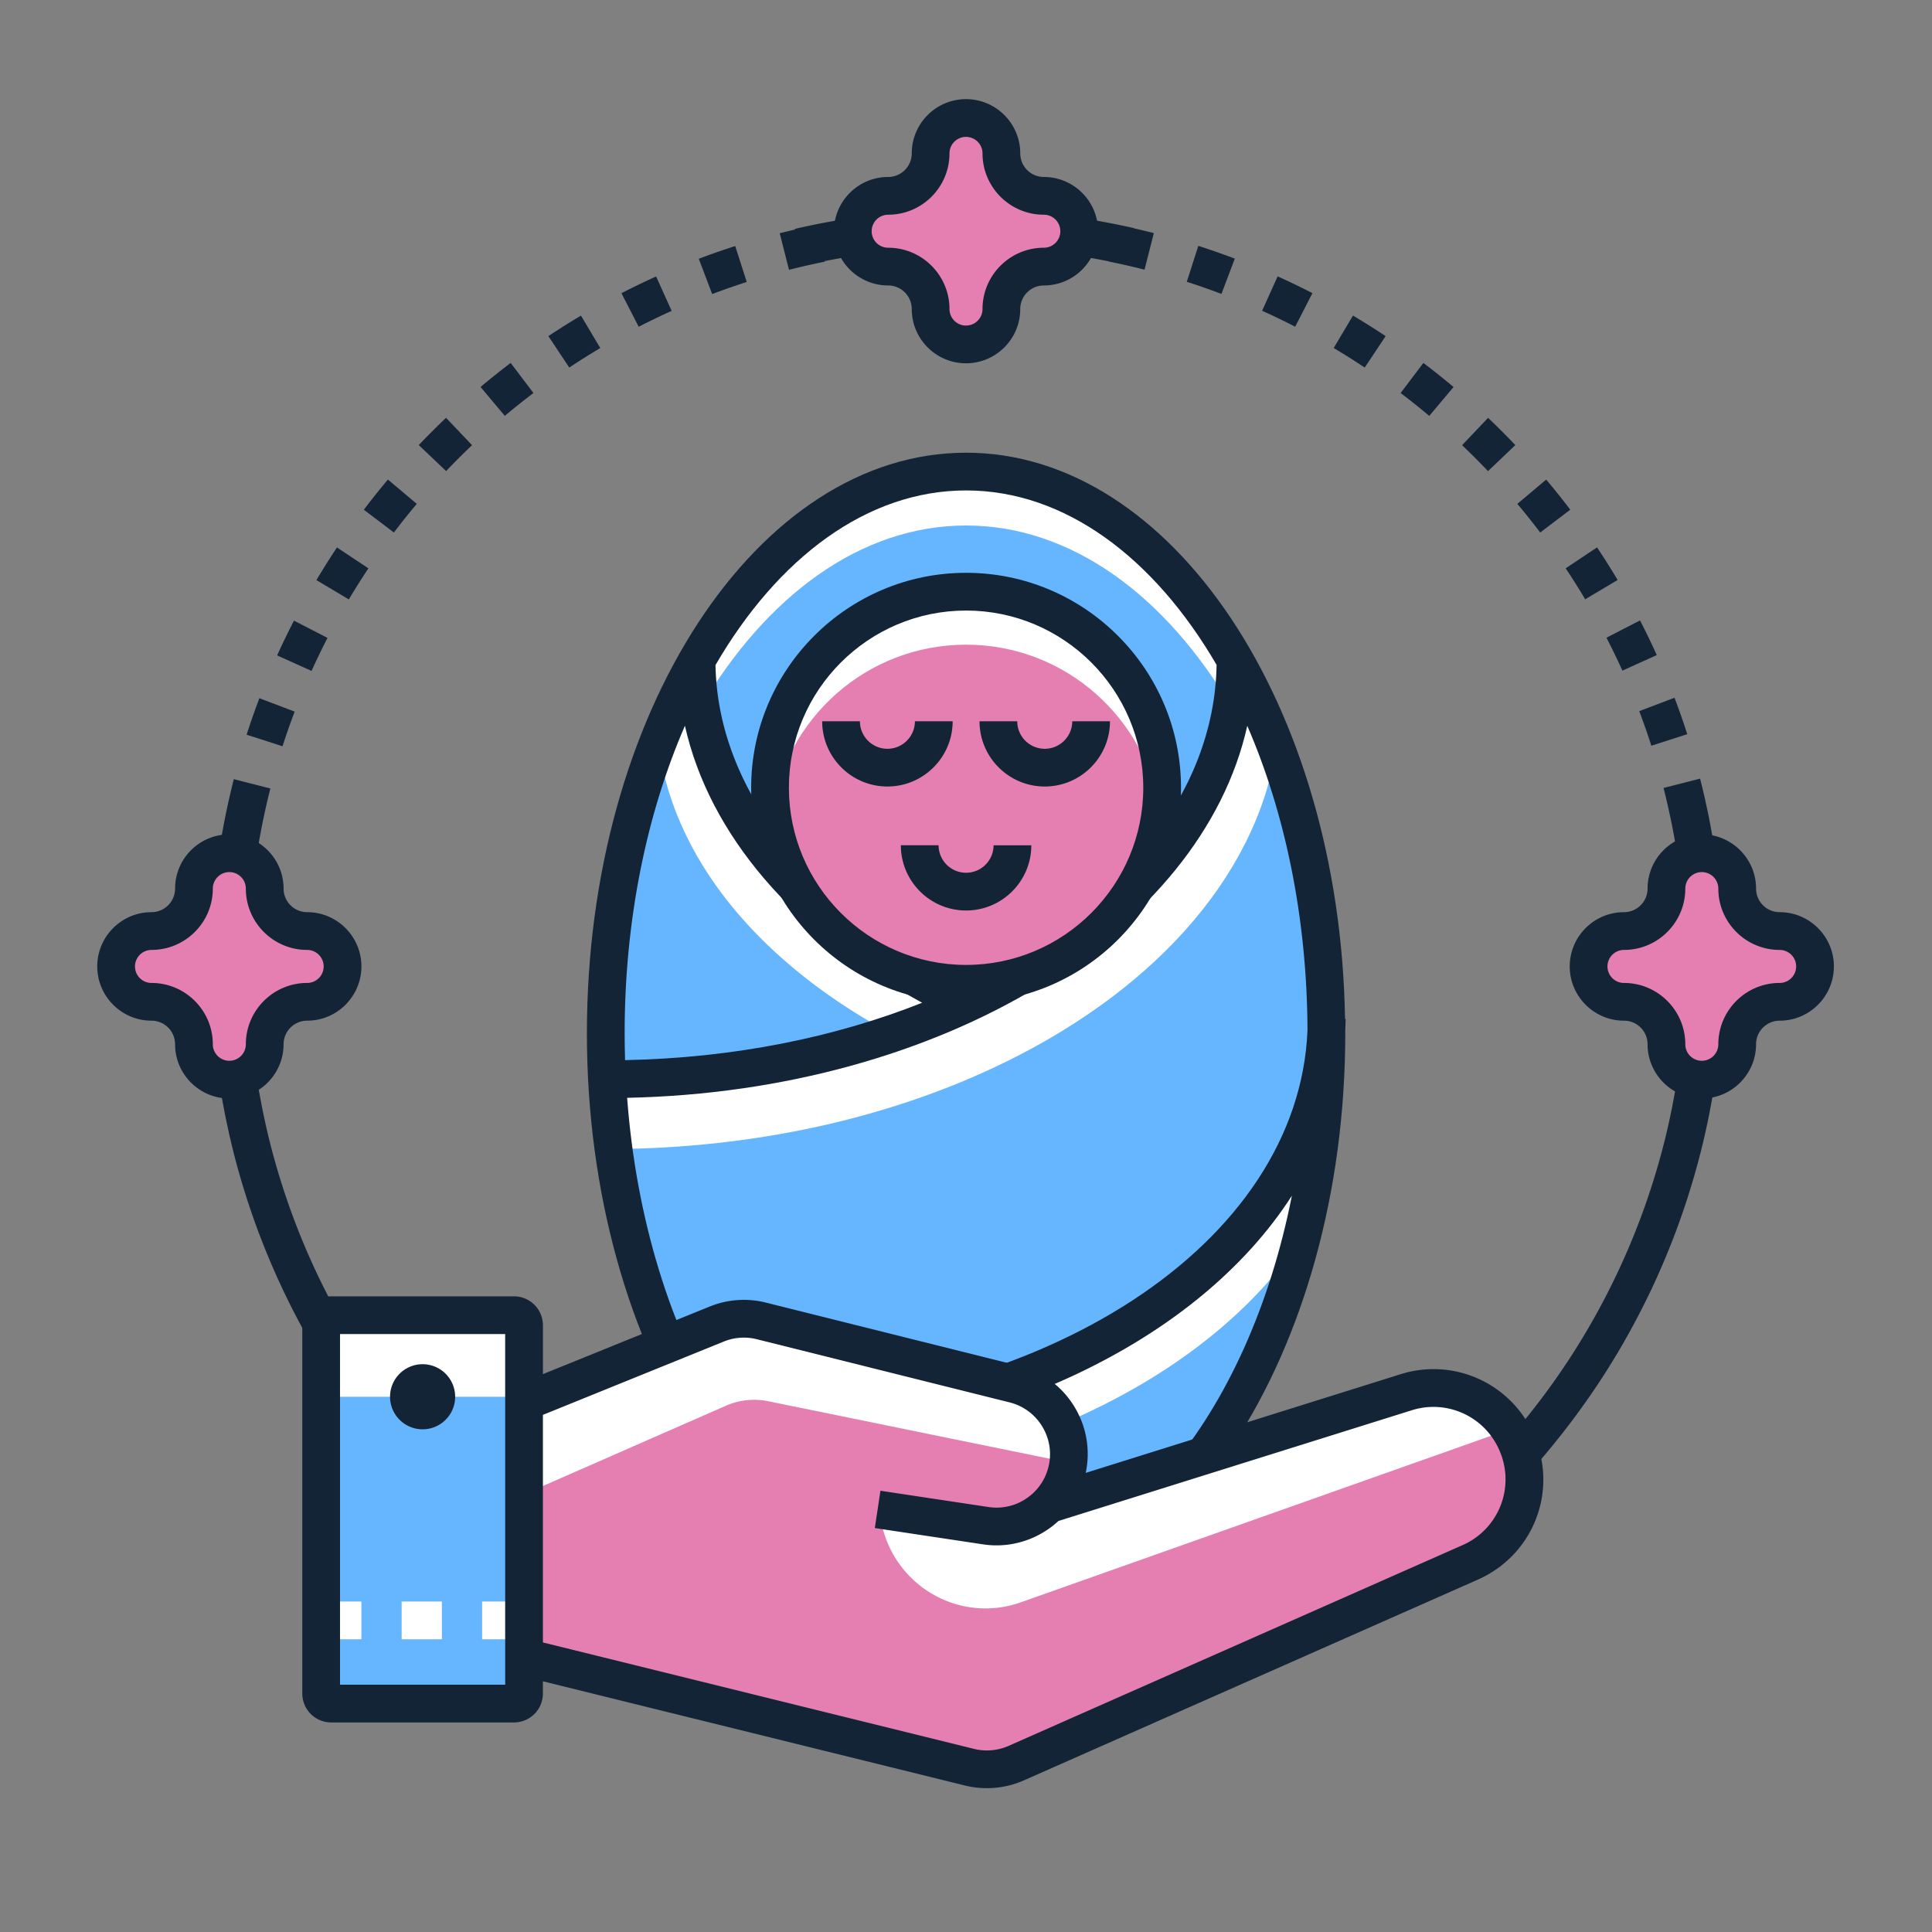 <svg xmlns="http://www.w3.org/2000/svg" xml:space="preserve" id="Layer_1" x="0" y="0" style="enable-background:new 0 0 256 256" version="1.1" viewBox="0 0 256 256">
    <rect x="0" y="0" width="256" height="256" fill="#808080" stroke="none"/>
    <style>.st0{fill:#122436}.st1{fill:#66b5ff}.st2{fill:#fff}.st3{fill:#e67fb1}</style>
    <switch>
        <g>
            <path d="M173.904 38.843a99.76 99.76 0 0 0-4.611-2.223l-2.055 4.558a94.336 94.336 0 0 1 4.38 2.112l2.286-4.447zM163.619 34.268a99.693 99.693 0 0 0-4.835-1.69l-1.528 4.761a96.22 96.22 0 0 1 4.593 1.605l1.77-4.676zM180.834 48.702l2.77-4.163a100.207 100.207 0 0 0-4.329-2.724l-2.554 4.298a95.968 95.968 0 0 1 4.113 2.589zM104.548 35.752a95.007 95.007 0 0 1 4.734-1.077l-.015-.076a95.097 95.097 0 0 1 5.751-.962l.009.067c1.596-.22 3.205-.4 4.826-.54l-.005-.061a96.604 96.604 0 0 1 5.805-.325h.019l.002.06.116-.003a95.787 95.787 0 0 1 4.743-.001l.001-.05c1.955.05 3.896.16 5.821.327l-.004.042c1.62.138 3.229.317 4.826.536l.005-.034c1.934.268 3.849.595 5.745.977l-.005.024c1.592.319 3.171.677 4.735 1.075l1.232-4.846a97.524 97.524 0 0 0-2.641-.631l.006-.026a100.312 100.312 0 0 0-24.724-2.447 100.658 100.658 0 0 0-20.205 2.548l.021.089c-.679.158-1.357.318-2.03.489l1.232 4.845zM94.367 38.966zM98.949 37.362l-1.53-4.76a99.997 99.997 0 0 0-4.825 1.688l1.772 4.675a96.542 96.542 0 0 1 4.583-1.603zM212.868 84.498a95.77 95.77 0 0 1 2.108 4.364l4.556-2.059a100.12 100.12 0 0 0-2.219-4.594l-4.445 2.289zM210.046 79.408l4.296-2.557a100.191 100.191 0 0 0-2.722-4.319l-4.161 2.773a92.824 92.824 0 0 1 2.587 4.103zM218.814 98.814l4.759-1.533a99.992 99.992 0 0 0-1.691-4.824l-4.674 1.775a95.05 95.05 0 0 1 1.606 4.582zM208.068 67.537a99.634 99.634 0 0 0-3.189-3.99l-3.825 3.22a96.375 96.375 0 0 1 3.031 3.792l3.983-3.022zM197.168 62.425l3.623-3.446a100.102 100.102 0 0 0-3.615-3.612l-3.443 3.625a97.54 97.54 0 0 1 3.435 3.433zM192.602 51.281a100.512 100.512 0 0 0-3.996-3.188l-3.018 3.986a96.353 96.353 0 0 1 3.798 3.03l3.216-3.828zM167.238 41.178zM55.226 66.764 51.4 63.545a100.523 100.523 0 0 0-3.191 3.994l3.984 3.021a97.294 97.294 0 0 1 3.033-3.796zM48.814 75.311l-4.161-2.772a100.234 100.234 0 0 0-2.727 4.328l4.297 2.557a97.01 97.01 0 0 1 2.591-4.113zM41.282 88.903zM43.396 84.525l-4.445-2.289a100.234 100.234 0 0 0-2.226 4.609l4.557 2.058a94.297 94.297 0 0 1 2.114-4.378zM37.437 98.883zM39.045 94.291l-4.675-1.774a100.066 100.066 0 0 0-1.693 4.834l4.76 1.531a95.085 95.085 0 0 1 1.608-4.591zM70.685 52.075l-3.019-3.986a101.253 101.253 0 0 0-3.992 3.186l3.217 3.827a97.083 97.083 0 0 1 3.794-3.027zM79.538 46.118l-2.555-4.298a101.817 101.817 0 0 0-4.321 2.719l2.77 4.162a95.977 95.977 0 0 1 4.106-2.583zM75.433 48.702zM88.995 41.193l-2.056-4.558a100.11 100.11 0 0 0-4.595 2.216l2.287 4.447a94.22 94.22 0 0 1 4.364-2.105zM66.892 55.103zM59.113 62.42a95.86 95.86 0 0 1 3.435-3.433l-3.444-3.625a100.923 100.923 0 0 0-3.614 3.613l3.623 3.445zM228.177 134.509c.021-.336.045-.671.063-1.007.033-.617.056-1.236.078-1.855.01-.279.024-.556.031-.836l.008-.299h.001a101.665 101.665 0 0 0-.002-4.926l-.005-.184h-.002a101.323 101.323 0 0 0-.352-6.121l.008-.001c-.021-.245-.05-.488-.073-.732a102.173 102.173 0 0 0-.427-3.781c-.025-.188-.045-.378-.071-.566l-.008.001c-.282-2.036-.62-4.052-1.021-6.046l.003-.001c-.01-.052-.023-.103-.033-.155-.094-.462-.196-.921-.296-1.381-.08-.366-.156-.734-.24-1.099l-.031-.142-.003.001a99.927 99.927 0 0 0-.533-2.207l-4.844 1.237c.188.738.367 1.481.538 2.226.083.361.158.725.237 1.087.092.422.186.842.272 1.266a94.904 94.904 0 0 1 1.224 7.626 96.328 96.328 0 0 1 .259 2.421 96.538 96.538 0 0 1 .43 9.064c0 .86-.013 1.717-.036 2.572-.007.275-.021.549-.031.824a90.35 90.35 0 0 1-.073 1.731c-.018.329-.041.657-.061.986a99.748 99.748 0 0 1-.109 1.555 87.52 87.52 0 0 1-.091 1.041 91.107 91.107 0 0 1-.259 2.489l-.029.24a120.01 120.01 0 0 1-.305 2.322c-.072.495-.15.988-.23 1.481-.053.332-.105.664-.162.994-.092.535-.193 1.067-.294 1.599-.054.284-.104.568-.16.851a92.137 92.137 0 0 1-.492 2.314l-.017.082a94.22 94.22 0 0 1-2.738 9.647c-.112.328-.224.657-.34.983a94.683 94.683 0 0 1-4.935 11.476 94.677 94.677 0 0 1-5.462 9.353 96.357 96.357 0 0 1-6.301 8.444 96.137 96.137 0 0 1-15.414 14.75 95.802 95.802 0 0 1-4.968 3.549 96.083 96.083 0 0 1-4.013 2.533 95.616 95.616 0 0 1-16.793 7.9c-.326.116-.653.228-.98.34a94.183 94.183 0 0 1-7.362 2.202c-.476.121-.956.234-1.436.348-.294.07-.586.144-.881.212-.539.123-1.082.236-1.625.35a95.078 95.078 0 0 1-10.67 1.612 96.791 96.791 0 0 1-9.029.426 96.21 96.21 0 0 1-12.505-.822 94.151 94.151 0 0 1-6.723-1.131 89.057 89.057 0 0 1-1.94-.417c-.271-.062-.538-.13-.808-.194-.501-.119-1.003-.236-1.501-.363a94.283 94.283 0 0 1-7.356-2.197c-.323-.111-.646-.22-.968-.335-.431-.153-.86-.312-1.288-.471a94.87 94.87 0 0 1-10.229-4.501 94.965 94.965 0 0 1-5.364-2.965 95.498 95.498 0 0 1-12.496-8.892 96.371 96.371 0 0 1-11.944-11.983 95.534 95.534 0 0 1-2.696-3.382 95.566 95.566 0 0 1-3.532-4.954 95.171 95.171 0 0 1-7.4-13.363A94.393 94.393 0 0 1 38 158.906a94.85 94.85 0 0 1-2.188-7.341 97.022 97.022 0 0 1-.523-2.175c-.084-.368-.161-.74-.241-1.109-.089-.413-.181-.826-.265-1.241-.079-.392-.151-.787-.226-1.182-.069-.363-.141-.725-.205-1.09-.072-.409-.136-.822-.203-1.233-.061-.372-.126-.743-.182-1.117-.062-.406-.114-.815-.17-1.223-.03-.218-.061-.435-.09-.654-.049-.376-.096-.754-.141-1.132l-.064-.567c-.026-.229-.053-.457-.077-.686a88.321 88.321 0 0 1-.115-1.165c-.018-.188-.034-.376-.05-.564-.034-.391-.073-.78-.102-1.172-.034-.454-.058-.911-.086-1.367-.021-.351-.048-.7-.065-1.052-.04-.804-.07-1.611-.09-2.42v-.016c-.02-.8-.029-1.598-.03-2.393l.001-.1c.004-3.596.208-7.146.601-10.64.033-.291.073-.581.109-.871a94.87 94.87 0 0 1 2.228-11.918l-4.845-1.235a98.87 98.87 0 0 0-.555 2.302h-.002l-.019.09c-.197.86-.383 1.724-.558 2.593a99.56 99.56 0 0 0-1.017 6.048l-.005-.001c-.069.503-.127 1.01-.189 1.515-.037.306-.08.61-.114.917-.099.879-.188 1.761-.264 2.646a100.616 100.616 0 0 0-.335 6.122h-.004c-.02.81-.029 1.621-.03 2.435l-.001.093c0 .838.01 1.678.031 2.521v.001l.002.059h.001c.005.207.017.412.023.618.02.629.039 1.257.07 1.883.017.337.042.671.063 1.006.031.515.058 1.031.097 1.544.026.35.061.698.091 1.047l.002.024-.008.001c.019.227.046.451.067.677.024.261.043.523.069.784.02.194.044.387.065.581.041.387.086.773.131 1.16.031.258.057.517.089.774.025.197.054.393.08.589.023.171.04.343.064.514l.008-.001c.064.464.124.928.194 1.39.054.36.117.716.175 1.075.076.467.149.935.231 1.4.063.356.134.71.201 1.065.07.373.136.746.211 1.118h-.001l.013.061.043.208c.073.358.153.713.229 1.069l.142.665c.038.173.072.347.111.519.013.059.028.117.042.175.011.046.02.093.03.139l.003-.001c.163.708.331 1.414.509 2.116l.008.033h.001a99.31 99.31 0 0 0 1.698 5.893l-.007.002c.057.177.119.351.177.527.136.416.275.83.417 1.244.128.374.256.748.388 1.12.146.411.296.821.447 1.23.087.235.168.472.257.706l.007-.003a99.163 99.163 0 0 0 2.34 5.658l-.004.002c.12.268.249.531.371.797.193.419.386.839.584 1.255.162.338.328.673.493 1.008.199.405.399.811.603 1.213.055.108.106.217.161.325l.006-.003c.935 1.821 1.921 3.61 2.961 5.363l-.003.002.05.08a100.508 100.508 0 0 0 2.666 4.242 100.423 100.423 0 0 0 3.552 4.995l-.005.004c.047.062.098.12.144.181.935 1.23 1.898 2.438 2.888 3.623.052.062.099.128.152.19l.004-.003a100.052 100.052 0 0 0 4.084 4.572l-.004.004c.063.066.13.127.193.193.847.887 1.704 1.763 2.583 2.619.213.208.431.409.646.615.064.062.124.128.189.189l.005-.005c1.48 1.41 3 2.778 4.565 4.095l-.001.001c.028.024.058.046.087.069a100.665 100.665 0 0 0 3.792 3.033c.039.029.075.062.114.091l.003-.004a101.095 101.095 0 0 0 4.997 3.56l-.002.003c.032.021.066.04.098.062a100.77 100.77 0 0 0 4.19 2.644l.038.024v-.001a99.645 99.645 0 0 0 5.37 2.973l-.003.006c.152.078.306.152.459.229a104.726 104.726 0 0 0 3.453 1.673c.233.107.463.22.696.326l.003-.006c1.861.842 3.752 1.629 5.671 2.359l-.002.005c.262.1.528.192.791.289.42.156.84.311 1.263.462.362.129.727.253 1.091.377.423.145.845.289 1.27.428.14.046.277.095.417.141l.002-.007a99.767 99.767 0 0 0 5.892 1.705l-.001.003.122.03c.509.129 1.021.249 1.533.371.298.071.594.146.893.214.685.156 1.374.302 2.064.443.124.025.247.055.372.08 1.995.402 4.013.737 6.048 1.018l-.001.007c.203.028.408.05.612.077a97.347 97.347 0 0 0 3.834.43c.211.02.421.045.633.063l.001-.008c2.025.175 4.064.297 6.121.349v.001h.028a104.207 104.207 0 0 0 5.081.002l.244-.006v-.003c2.057-.055 4.097-.178 6.121-.355l.001.008c.195-.017.389-.04.584-.059a98.566 98.566 0 0 0 3.843-.434c.217-.029.435-.052.651-.082l-.001-.007c2.035-.283 4.053-.62 6.046-1.022v.001c.185-.037.367-.081.552-.119a104.64 104.64 0 0 0 1.882-.405c.307-.07.611-.148.917-.22.507-.121 1.014-.24 1.518-.368l.114-.028-.001-.003a99.31 99.31 0 0 0 5.891-1.707l.002.007c.148-.048.294-.101.442-.149.419-.138.837-.279 1.254-.422.371-.127.743-.254 1.113-.386.414-.147.825-.3 1.236-.452.259-.096.52-.187.778-.285l-.002-.006a99.143 99.143 0 0 0 5.653-2.352l.002.005c.253-.115.502-.237.755-.353.405-.187.81-.375 1.212-.567.347-.166.691-.337 1.036-.507.397-.196.794-.393 1.188-.594.133-.068.269-.132.402-.201l-.003-.006a100.274 100.274 0 0 0 5.359-2.969l.001.001.035-.022a99.804 99.804 0 0 0 4.232-2.671l.05-.032-.001-.002a100.417 100.417 0 0 0 4.99-3.559l.004.005c.053-.04.103-.084.156-.125a99.775 99.775 0 0 0 3.671-2.938c.053-.044.109-.085.161-.129l-.002-.003a100.649 100.649 0 0 0 4.564-4.093l.005.005c.067-.064.129-.133.196-.197a99.046 99.046 0 0 0 2.483-2.453c.246-.252.486-.511.729-.766.066-.069.136-.133.201-.202l-.005-.005a101.196 101.196 0 0 0 4.086-4.573l.003.002c.041-.049.078-.1.118-.149a100.069 100.069 0 0 0 2.95-3.702c.038-.05.079-.097.117-.147l-.005-.003a101.1 101.1 0 0 0 3.553-5.002l.002.001.036-.058a100.342 100.342 0 0 0 2.666-4.243l.019-.03-.001-.001a99.655 99.655 0 0 0 2.964-5.375l.006.003c.066-.129.128-.261.194-.391.204-.402.403-.806.602-1.21.165-.337.331-.673.493-1.011.197-.413.388-.829.58-1.246.116-.252.237-.501.351-.754l-.005-.002a98.928 98.928 0 0 0 2.346-5.676l.006.002c.091-.242.176-.488.266-.731.152-.413.304-.826.451-1.242a111.187 111.187 0 0 0 .803-2.362c.055-.168.114-.333.168-.502l-.007-.002a98.824 98.824 0 0 0 1.696-5.895h.001l.009-.036c.202-.797.394-1.598.577-2.402l.007-.032c.042-.186.078-.375.12-.561.138-.626.274-1.252.401-1.881l.015-.072h-.002c.059-.297.112-.597.169-.895.107-.561.212-1.122.309-1.685.059-.342.112-.686.168-1.029a93.085 93.085 0 0 0 .365-2.44l.005.001c.024-.178.043-.358.066-.537.054-.416.105-.833.155-1.251.025-.213.054-.425.078-.639.023-.201.04-.402.062-.604.047-.443.089-.887.13-1.332.022-.24.05-.478.07-.718h-.001c.013-.152.021-.305.033-.456.039-.549.076-1.105.111-1.663z" class="st0"/>
            <path d="M128.089 133.037c21.545-10.029 35.637-26.673 35.637-45.509l.001-.006c-8.746-15.358-21.507-25.036-35.717-25.036-14.212 0-26.974 9.68-35.72 25.042 0 18.82 14.285 35.477 35.799 45.509z" class="st1"/>
            <path d="M92.818 93.761c8.728-14.832 21.263-24.13 35.192-24.13 13.93 0 26.467 9.3 35.195 24.134.344-2.048.521-4.129.521-6.237l.001-.006c-8.746-15.358-21.507-25.036-35.717-25.036-14.212 0-26.974 9.68-35.72 25.042 0 2.107.18 4.187.528 6.233z" class="st2"/>
            <path d="M128.089 133.037c-21.514-10.032-35.799-26.689-35.799-45.509-7.48 13.139-12.023 30.433-12.023 49.382 0 2.054.053 4.089.158 6.101h.001c17.726.001 34.159-3.687 47.663-9.974z" class="st1"/>
            <path d="M118.167 137.003a98.461 98.461 0 0 0 9.922-3.966c-21.514-10.032-35.799-26.689-35.799-45.509-1.892 3.324-3.596 6.914-5.087 10.729 1.901 15.631 13.653 29.451 30.964 38.746z" class="st2"/>
            <path d="m163.728 87.523-.001.006c0 18.836-14.092 35.48-35.637 45.509-13.504 6.286-29.937 9.974-47.662 9.974h-.001c.948 18.205 6.098 34.557 13.937 46.697h.001c45.009 0 79.901-23.024 81.39-52.716v-.082c-.001-18.952-4.545-36.249-12.027-49.388z" class="st1"/>
            <path d="M131.453 141.574c20.67-9.622 34.932-24.931 37.672-42.519-1.563-4.115-3.372-7.976-5.397-11.532l-.001.006c0 18.836-14.092 35.48-35.637 45.509-13.504 6.286-29.937 9.974-47.662 9.974h-.001c.163 3.139.452 6.222.857 9.239 18.648-.118 35.929-4.048 50.169-10.677z" class="st2"/>
            <path d="M94.364 189.708h-.001c8.631 13.366 20.521 21.625 33.648 21.625 26.35 0 47.715-33.276 47.743-74.341-1.49 29.692-36.381 52.716-81.39 52.716z" class="st1"/>
            <path d="M172.46 164.128c2.12-8.406 3.287-17.559 3.294-27.136-1.489 29.692-36.381 52.716-81.39 52.716h-.001a62.18 62.18 0 0 0 5.818 7.68c32.769-1.393 59.732-14.495 72.279-33.26z" class="st2"/>
            <path d="M178.304 135.012h-.081c-.662-41.54-22.923-75.026-50.212-75.026-27.704 0-50.244 34.508-50.244 76.923 0 42.416 22.539 76.924 50.244 76.924 27.704 0 50.243-34.508 50.243-76.924 0-.117-.005-.232-.006-.349.019-.515.056-1.028.056-1.548zm-95.206 10.454c41.762-.87 76.105-21.989 82.171-49.294 4.987 11.491 7.929 25.385 7.979 40.353-1.162 28.246-34.691 50.212-77.548 50.662-6.809-11.056-11.391-25.574-12.602-41.721zm44.913-80.48c13.107 0 24.923 8.914 33.194 23.118-.284 17.294-13.259 32.622-33.102 42.165-20.631-9.944-33.006-25.597-33.297-42.145 8.269-14.215 20.092-23.138 33.205-23.138zM90.756 96.164c3.222 14.384 14.407 27.519 31.438 36.704-11.554 4.594-25 7.327-39.369 7.604-.036-1.18-.057-2.368-.057-3.562-.001-15.119 2.955-29.155 7.988-40.746zm37.255 112.67c-11.007 0-21.106-6.288-28.958-16.714 32.67-1.171 59.813-14.521 72.129-33.683-5.769 29.175-22.94 50.397-43.171 50.397z" class="st0"/>
            <circle cx="128.011" cy="104.379" r="25.978" class="st3"/>
            <path d="M128.011 85.422c13.157 0 24.028 9.781 25.742 22.467.155-1.148.236-2.32.236-3.51 0-14.347-11.631-25.978-25.978-25.978-14.347 0-25.978 11.631-25.978 25.978 0 1.191.08 2.362.236 3.51 1.713-12.686 12.585-22.467 25.742-22.467z" class="st2"/>
            <path d="M128.011 132.857c-15.703 0-28.478-12.775-28.478-28.478s12.775-28.478 28.478-28.478c15.702 0 28.478 12.775 28.478 28.478s-12.776 28.478-28.478 28.478zm0-51.956c-12.946 0-23.478 10.532-23.478 23.478s10.532 23.478 23.478 23.478c12.945 0 23.478-10.532 23.478-23.478s-10.533-23.478-23.478-23.478z" class="st0"/>
            <path d="M117.587 104.217c-4.766 0-8.644-3.877-8.644-8.644h5c0 2.009 1.634 3.644 3.644 3.644s3.644-1.634 3.644-3.644h5c-.001 4.766-3.878 8.644-8.644 8.644zM138.435 104.217c-4.766 0-8.644-3.877-8.644-8.644h5c0 2.009 1.635 3.644 3.644 3.644s3.643-1.634 3.643-3.644h5c0 4.766-3.878 8.644-8.643 8.644zM128.011 120.645c-4.766 0-8.643-3.877-8.643-8.643h5a3.647 3.647 0 0 0 3.643 3.643 3.648 3.648 0 0 0 3.644-3.643h5c-.001 4.766-3.879 8.643-8.644 8.643z" class="st0"/>
            <path d="M35.075 138.369a5.63 5.63 0 0 1 5.625-5.625 4.688 4.688 0 0 0 0-9.376 5.63 5.63 0 0 1-5.625-5.625 4.688 4.688 0 0 0-9.376 0 5.63 5.63 0 0 1-5.625 5.625 4.688 4.688 0 0 0 0 9.376 5.63 5.63 0 0 1 5.625 5.625 4.688 4.688 0 0 0 9.376 0z" class="st3"/>
            <path d="M30.387 145.557c-3.963 0-7.188-3.224-7.188-7.188a3.129 3.129 0 0 0-3.125-3.125c-3.963 0-7.187-3.224-7.187-7.188 0-3.963 3.224-7.188 7.187-7.188a3.129 3.129 0 0 0 3.125-3.125c0-3.963 3.224-7.187 7.188-7.187s7.188 3.224 7.188 7.187a3.129 3.129 0 0 0 3.125 3.125c3.963 0 7.188 3.224 7.188 7.188 0 3.963-3.224 7.188-7.188 7.188a3.129 3.129 0 0 0-3.125 3.125 7.195 7.195 0 0 1-7.188 7.188zm0-30a2.191 2.191 0 0 0-2.188 2.188c0 4.48-3.645 8.125-8.125 8.125a2.191 2.191 0 0 0-2.188 2.188c0 1.206.982 2.188 2.188 2.188 4.48 0 8.125 3.645 8.125 8.125 0 1.206.982 2.188 2.188 2.188a2.19 2.19 0 0 0 2.188-2.188c0-4.48 3.645-8.125 8.125-8.125a2.19 2.19 0 0 0 2.188-2.188 2.19 2.19 0 0 0-2.188-2.188c-4.48 0-8.125-3.645-8.125-8.125a2.19 2.19 0 0 0-2.188-2.188z" class="st0"/>
            <path d="M230.187 138.369a5.63 5.63 0 0 1 5.625-5.625 4.688 4.688 0 0 0 0-9.376 5.63 5.63 0 0 1-5.625-5.625 4.688 4.688 0 0 0-9.376 0 5.63 5.63 0 0 1-5.625 5.625 4.688 4.688 0 0 0 0 9.376 5.63 5.63 0 0 1 5.625 5.625 4.688 4.688 0 0 0 9.376 0z" class="st3"/>
            <path d="M225.499 145.557c-3.963 0-7.188-3.224-7.188-7.188a3.129 3.129 0 0 0-3.125-3.125c-3.963 0-7.188-3.224-7.188-7.188 0-3.963 3.225-7.188 7.188-7.188a3.129 3.129 0 0 0 3.125-3.125c0-3.963 3.225-7.187 7.188-7.187 3.963 0 7.188 3.224 7.188 7.187a3.129 3.129 0 0 0 3.125 3.125c3.963 0 7.188 3.224 7.188 7.188 0 3.963-3.225 7.188-7.188 7.188a3.129 3.129 0 0 0-3.125 3.125c-.001 3.964-3.225 7.188-7.188 7.188zm0-30a2.191 2.191 0 0 0-2.188 2.188c0 4.48-3.644 8.125-8.125 8.125a2.191 2.191 0 0 0-2.188 2.188c0 1.206.982 2.188 2.188 2.188 4.481 0 8.125 3.645 8.125 8.125 0 1.206.982 2.188 2.188 2.188a2.19 2.19 0 0 0 2.188-2.188c0-4.48 3.645-8.125 8.125-8.125a2.19 2.19 0 0 0 2.188-2.188 2.19 2.19 0 0 0-2.188-2.188c-4.48 0-8.125-3.645-8.125-8.125a2.191 2.191 0 0 0-2.188-2.188z" class="st0"/>
            <path d="M68.105 226.133c.955 0 1.732-.777 1.732-1.732v-4.302l58.536 14.454a10.19 10.19 0 0 0 6.442-.563l60.135-26.593a12.395 12.395 0 0 0 6.529-6.762v-.001a12.402 12.402 0 0 0-.051-9.4 12.435 12.435 0 0 0-6.237-6.525 12.434 12.434 0 0 0-9.008-.604l-45.017 14.106.697-3.71c.442-2.361.036-4.716-1.176-6.811a9.897 9.897 0 0 0-6.217-4.682l-33.48-8.366a9.941 9.941 0 0 0-6.181.434L69.838 185.2v-9.596c0-.955-.777-1.732-1.732-1.732H43.888c-.955 0-1.732.777-1.732 1.732V224.4c0 .955.777 1.732 1.732 1.732h24.217z" class="st2"/>
            <path d="M42.555 185.077h26.883v40.657H42.555z" class="st1"/>
            <path d="M69.215 217.21h-5.332v-5h5.332v5zm-10.664 0h-5.332v-5h5.332v5zm-10.664 0h-5.332v-5h5.332v5z" class="st2"/>
            <path d="m69.438 198.001 26.734-11.729a9.364 9.364 0 0 1 5.635-.599l39.759 8.12s-2.47 9.645-13.119 8.041l-12.156-1.831.711 2.651a14.143 14.143 0 0 0 9.534 9.866c2.843.867 5.889.8 8.691-.192l64.778-22.937s7.177 9.238-5.215 17.642-63.167 27.413-63.167 27.413l-60.338-14.399-1.847-22.046z" class="st3"/>
            <path d="M203.37 190.432a14.492 14.492 0 0 0-17.814-8.332l-41.695 13.066a11.962 11.962 0 0 0-1.355-8.526 11.979 11.979 0 0 0-7.526-5.669l-33.48-8.366a12.02 12.02 0 0 0-7.48.525l-22.08 8.951v-6.477a3.837 3.837 0 0 0-3.833-3.833H43.888a3.837 3.837 0 0 0-3.833 3.833V224.4a3.837 3.837 0 0 0 3.833 3.833h24.217a3.837 3.837 0 0 0 3.833-3.833v-1.619l55.932 13.811a12.16 12.16 0 0 0 7.795-.681l60.136-26.593c7.291-3.224 10.615-11.52 7.569-18.886zM66.938 223.234H45.055v-46.462h21.883v46.462zm126.841-18.489-60.136 26.593a7.138 7.138 0 0 1-4.575.4l-57.13-14.106v-30.154l23.959-9.713a7.052 7.052 0 0 1 4.389-.309l33.479 8.366a7.023 7.023 0 0 1 4.412 3.323 7.018 7.018 0 0 1 .682 5.479c-.971 3.417-4.353 5.597-7.863 5.066l-14.333-2.159-.745 4.944 14.333 2.159c.602.091 1.201.135 1.795.135 3.09 0 6.007-1.201 8.204-3.232l46.798-14.665a9.514 9.514 0 0 1 11.698 5.471 9.504 9.504 0 0 1-4.967 12.402z" class="st0"/>
            <path d="M55.997 189.39a4.313 4.313 0 1 0 0-8.626 4.313 4.313 0 0 0 0 8.626z" class="st0"/>
            <path d="M138.313 25.95a5.63 5.63 0 0 1-5.625-5.625 4.688 4.688 0 0 0-9.376 0 5.63 5.63 0 0 1-5.625 5.625 4.688 4.688 0 0 0 0 9.376 5.63 5.63 0 0 1 5.625 5.625 4.688 4.688 0 0 0 9.376 0 5.63 5.63 0 0 1 5.625-5.625 4.688 4.688 0 0 0 0-9.376z" class="st3"/>
            <path d="M128 48.138c-3.963 0-7.188-3.224-7.188-7.188a3.129 3.129 0 0 0-3.125-3.125c-3.963 0-7.188-3.224-7.188-7.187s3.224-7.188 7.188-7.188a3.129 3.129 0 0 0 3.125-3.125c0-3.963 3.224-7.188 7.188-7.188 3.963 0 7.188 3.224 7.188 7.188a3.129 3.129 0 0 0 3.125 3.125c3.963 0 7.188 3.224 7.188 7.188s-3.225 7.187-7.188 7.187a3.129 3.129 0 0 0-3.125 3.125c0 3.964-3.225 7.188-7.188 7.188zm0-30a2.19 2.19 0 0 0-2.188 2.188c0 4.48-3.645 8.125-8.125 8.125a2.19 2.19 0 0 0-2.188 2.188 2.19 2.19 0 0 0 2.188 2.187c4.48 0 8.125 3.645 8.125 8.125 0 1.206.981 2.188 2.188 2.188s2.188-.981 2.188-2.188c0-4.48 3.645-8.125 8.125-8.125a2.19 2.19 0 0 0 2.188-2.187 2.19 2.19 0 0 0-2.188-2.188c-4.48 0-8.125-3.645-8.125-8.125A2.19 2.19 0 0 0 128 18.138z" class="st0"/>
        </g>
    </switch>
</svg>